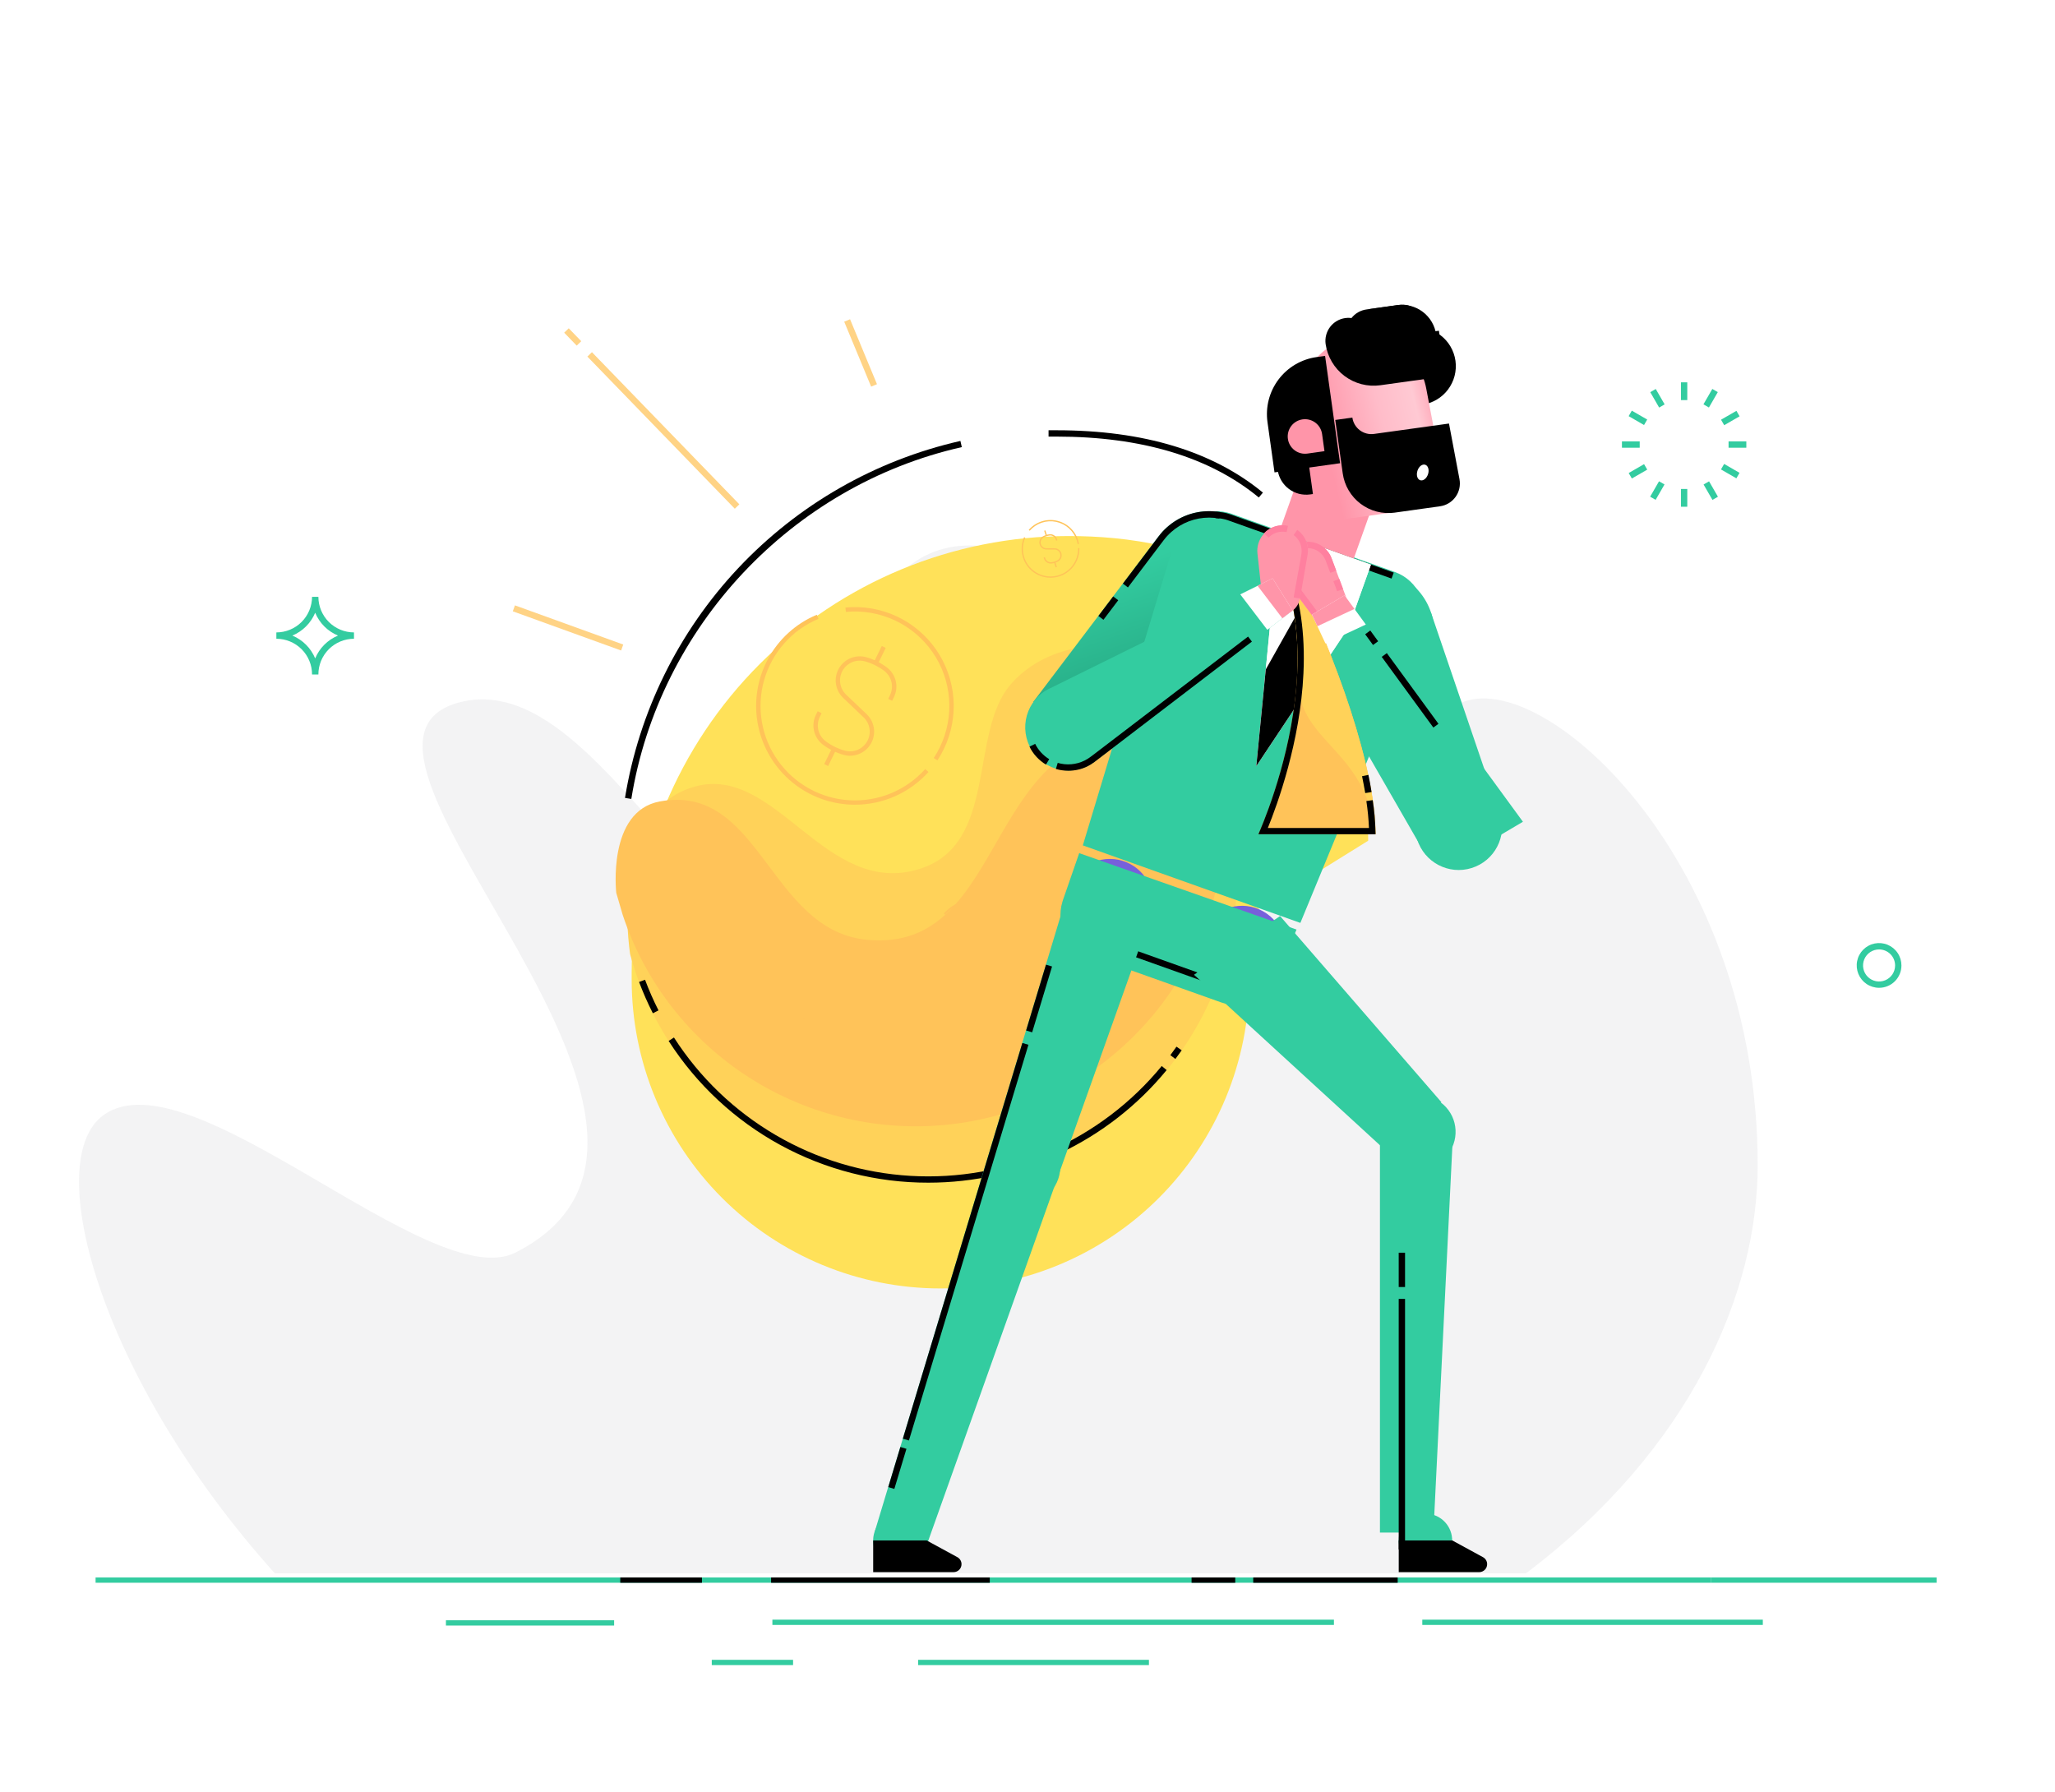 <svg width="328" height="286" viewBox="0 0 328 286" fill="none" xmlns="http://www.w3.org/2000/svg">
<path d="M126.583 264.92H113.606V265.761H126.583V264.92Z" fill="#33CCA0"/>
<path d="M98.021 258.607H71.176V259.448H98.021V258.607Z" fill="#33CCA0"/>
<path d="M212.91 258.51H123.282V259.351H212.91V258.51Z" fill="#33CCA0"/>
<path d="M183.382 264.92H146.541V265.761H183.382V264.92Z" fill="#33CCA0"/>
<path d="M281.365 258.51H227.014V259.351H281.365V258.51Z" fill="#33CCA0"/>
<path d="M309.102 251.777H273.123V252.618H309.102V251.777Z" fill="#33CCA0"/>
<path d="M273.123 251.777H15.256V252.618H273.123V251.777Z" fill="#33CCA0"/>
<path d="M223.086 251.777H200.029V252.618H223.086V251.777Z" fill="black"/>
<path d="M197.157 251.777H190.189V252.618H197.157V251.777Z" fill="black"/>
<path d="M157.978 251.777H123.076V252.618H157.978V251.777Z" fill="black"/>
<path d="M112.037 251.777H99.001V252.618H112.037V251.777Z" fill="black"/>
<path opacity="0.1" d="M243.557 251.115H43.867C16.097 220.246 6.406 185.266 16.517 177.985C30.343 167.998 68.76 206.781 82.288 199.914C120.932 180.29 47.481 119.614 72.961 112.207C96.398 105.396 114.193 160.99 134.359 145.366C148.338 134.535 135.583 116.914 138.141 103.231C142.185 81.489 166.901 76.625 196.895 120.782C206.329 134.672 219.336 116.97 233.8 111.944C247.247 107.277 280.543 137.756 280.543 185.989C280.563 206.139 270.017 231.152 243.557 251.115Z" fill="#82828E"/>
<g filter="url(#filter0_di_699_3856)">
<path d="M197.402 128.979V139.345C197.402 145.819 196.127 152.23 193.65 158.211C191.173 164.192 187.542 169.627 182.965 174.205C178.388 178.783 172.954 182.414 166.974 184.892C160.994 187.369 154.584 188.644 148.111 188.644C135.039 188.644 122.501 183.45 113.257 174.205C104.014 164.96 98.821 152.42 98.821 139.345V138.334C98.821 119.827 106.171 102.079 119.254 88.993C132.338 75.907 150.083 68.556 168.586 68.556C186.967 68.556 216.375 74.71 216.375 117.183L197.402 128.979Z" fill="#FFE159"/>
</g>
<path d="M210.793 120.814L197.467 129.102V139.467C197.465 151.425 193.118 162.975 185.236 171.967C177.353 180.958 166.472 186.778 154.619 188.342C142.766 189.906 130.748 187.108 120.803 180.469C110.859 173.831 103.666 163.803 100.564 152.255C99.8 146.597 98.466 128.965 110.953 125.532C123.92 121.962 131.736 143.411 146.796 138.678C159.348 134.729 154.611 117.022 161.29 109.265C169.98 99.163 191.198 100.017 210.793 120.814Z" fill="#FFD259"/>
<g filter="url(#filter1_i_699_3856)">
<path d="M102.818 158.792C102.286 157.549 101.806 156.279 101.378 154.985L100.361 151.501C100.361 151.501 98.88 138.466 107.323 136.914C123.384 133.966 124.729 157.473 140.355 158.995C163.757 161.27 158.246 123.388 187.007 125.876C191.526 126.265 194.853 130.553 197.462 135.371V139.477C197.456 150.839 193.529 161.85 186.342 170.65C179.156 179.449 169.152 185.496 158.022 187.769C146.892 190.041 135.318 188.4 125.259 183.122C115.199 177.844 107.27 169.253 102.813 158.803L102.818 158.792Z" fill="#FFC359"/>
</g>
<path d="M94.48 56.209L93.753 56.913L117.283 81.197L118.009 80.494L94.48 56.209Z" fill="#FFD385"/>
<path d="M90.776 52.397L90.05 53.1L92.048 55.163L92.774 54.459L90.776 52.397Z" fill="#FFD385"/>
<path d="M82.19 96.62L81.846 97.57L99.135 103.825L99.478 102.874L82.19 96.62Z" fill="#FFD385"/>
<path d="M200.919 79.402C193.098 72.956 182.214 69.684 168.65 69.684C168.222 69.684 167.792 69.684 167.361 69.684V68.673C167.796 68.673 168.23 68.673 168.665 68.673C182.497 68.673 193.568 72.02 201.576 78.624L200.919 79.402Z" fill="black"/>
<path d="M206.02 70.953L205.828 69.942C206.444 69.821 207.066 69.704 207.693 69.603L207.86 70.615C207.258 70.721 206.647 70.832 206.02 70.953Z" fill="#7760DB"/>
<path d="M100.766 127.514L99.755 127.352C101.994 113.604 108.286 100.837 117.824 90.686C127.361 80.536 139.711 73.464 153.292 70.377L153.515 71.363C126.377 77.481 105.174 100.048 100.766 127.514Z" fill="black"/>
<path d="M104.203 161.725C103.38 160.101 102.646 158.434 102.004 156.729L102.955 156.375C103.579 158.044 104.296 159.676 105.103 161.265L104.203 161.725Z" fill="black"/>
<path d="M148.176 188.762C139.923 188.774 131.8 186.708 124.555 182.754C117.31 178.801 111.177 173.087 106.721 166.139L107.57 165.593C111.68 171.991 117.244 177.327 123.808 181.165C130.372 185.003 137.75 187.234 145.34 187.678C152.93 188.122 160.518 186.765 167.484 183.717C174.45 180.67 180.597 176.019 185.424 170.144L186.208 170.791C181.591 176.413 175.786 180.94 169.209 184.048C162.633 187.155 155.449 188.765 148.176 188.762V188.762Z" fill="black"/>
<path d="M187.608 169.017L186.8 168.41C187.133 167.965 187.462 167.51 187.78 167.055L188.609 167.636C188.281 168.101 187.952 168.561 187.608 169.017Z" fill="black"/>
<path d="M210.029 105.989L226.56 134.719L239.068 129.061L228.37 97.691L210.029 105.989Z" fill="#33CCA0"/>
<path d="M228.574 103.592C230.027 98.2 226.835 92.65 221.444 91.196C216.052 89.742 210.503 92.934 209.049 98.327C207.595 103.72 210.788 109.27 216.179 110.724C221.571 112.178 227.12 108.985 228.574 103.592Z" fill="#33CCA0"/>
<path d="M180.412 150.074C183.77 148.271 185.031 144.087 183.228 140.728C181.425 137.37 177.242 136.109 173.884 137.912C170.526 139.715 169.266 143.899 171.068 147.258C172.871 150.616 177.054 151.877 180.412 150.074Z" fill="#7760DB"/>
<path d="M203.9 155.413C206.076 152.283 205.303 147.982 202.174 145.806C199.044 143.63 194.744 144.403 192.568 147.533C190.393 150.663 191.166 154.964 194.295 157.14C197.424 159.316 201.724 158.543 203.9 155.413Z" fill="#7760DB"/>
<path d="M190.492 96.315L175.025 121.33L164.914 112.031L184.919 85.607C185.312 85.081 185.757 84.596 186.248 84.161C188.248 82.374 190.876 81.455 193.553 81.605C196.23 81.756 198.738 82.965 200.525 84.965C202.312 86.965 203.231 89.593 203.08 92.271C202.929 94.949 201.721 97.457 199.721 99.244L190.492 96.315Z" fill="url(#paint0_linear_699_3856)"/>
<path d="M226.793 100.662L207.552 147.302L172.831 134.929L187.416 86.626C187.693 85.708 188.154 84.856 188.77 84.122C189.386 83.388 190.145 82.786 191.001 82.354C191.856 81.922 192.791 81.668 193.748 81.608C194.704 81.548 195.663 81.683 196.566 82.004L222.627 91.293C223.53 91.615 224.358 92.117 225.062 92.769C225.765 93.421 226.328 94.209 226.718 95.085C227.107 95.961 227.315 96.907 227.328 97.866C227.341 98.825 227.159 99.776 226.793 100.662V100.662Z" fill="#33CCA0"/>
<path d="M222.106 92.342L196.04 83.058C195.392 82.822 194.708 82.701 194.018 82.699V81.688C194.828 81.689 195.632 81.829 196.394 82.103L222.455 91.391L222.106 92.342Z" fill="black"/>
<g filter="url(#filter2_i_699_3856)">
<path d="M207.943 146.365L204.741 153.807L204.61 154.12C203.935 155.759 202.655 157.075 201.037 157.796C199.418 158.517 197.584 158.588 195.914 157.993L174.843 150.49C173.175 149.896 171.799 148.682 171.001 147.1C170.202 145.519 170.043 143.691 170.556 141.995L170.652 141.672L173.251 134.167L207.943 146.365Z" fill="#33CCA0"/>
</g>
<path d="M180.258 151.337L179.918 152.289L192.262 156.688L192.601 155.735L180.258 151.337Z" fill="black"/>
<path d="M204.174 84.899L200.519 122.281L215.241 100.149L218.815 90.117L204.174 84.899Z" fill="white"/>
<path d="M218.815 90.117L215.241 100.149L209.103 109.372L200.519 122.281L202.031 106.849L204.174 84.899L218.815 90.117Z" fill="white"/>
<path d="M169.068 187.607C169.811 184.462 167.863 181.311 164.719 180.569C161.575 179.827 158.425 181.774 157.683 184.919C156.941 188.064 158.888 191.214 162.032 191.957C165.176 192.699 168.326 190.751 169.068 187.607Z" fill="#33CCA0"/>
<path d="M209.103 109.372L200.519 122.28L202.031 106.848L211.459 90.061L212.41 90.4L209.103 109.372Z" fill="black"/>
<path d="M220.678 76.233L208.772 71.99L204.176 84.894L216.081 89.136L220.678 76.233Z" fill="#FF95A9"/>
<path d="M180.03 93.758L179.226 93.146L184.914 85.632L184.939 85.602C185.329 85.076 185.773 84.593 186.264 84.161C188.112 82.502 190.509 81.586 192.992 81.587C193.597 81.588 194.201 81.642 194.797 81.749L194.615 82.76C194.08 82.663 193.537 82.614 192.992 82.613C190.754 82.613 188.594 83.437 186.926 84.929C186.487 85.321 186.087 85.754 185.733 86.224L185.06 87.109L180.03 93.758Z" fill="black"/>
<path d="M177.676 95.194L175.316 98.31L176.122 98.921L178.482 95.805L177.676 95.194Z" fill="black"/>
<path d="M219.553 133.147H200.848C200.848 133.147 206.439 121.011 207.051 107.45C207.304 101.807 206.702 95.907 204.473 90.527L205.904 89.955C213.487 105.21 219.553 122.781 219.553 133.147Z" fill="#FFC359"/>
<path d="M219.553 133.147H219.518C219.515 133.138 219.515 133.13 219.518 133.121C217.87 118.873 206.844 118.868 207.056 107.45C207.309 101.807 206.707 95.907 204.478 90.527L205.908 89.955C213.487 105.21 219.553 122.781 219.553 133.147Z" fill="#FFD259"/>
<g filter="url(#filter3_d_699_3856)">
<path d="M203.123 92.311L167.492 109.913H167.447C166.59 110.341 165.832 110.944 165.22 111.682C164.609 112.42 164.159 113.277 163.897 114.199C163.636 115.121 163.569 116.088 163.702 117.037C163.834 117.986 164.163 118.897 164.668 119.712C165.172 120.526 165.841 121.227 166.631 121.769C167.421 122.311 168.316 122.683 169.257 122.86C170.199 123.037 171.167 123.015 172.1 122.797C173.033 122.579 173.911 122.169 174.676 121.593V121.593L202.259 100.518L204.665 98.683L206.298 97.439L203.123 92.311Z" fill="#33CCA0"/>
</g>
<path d="M166.946 122.033C165.815 121.35 164.902 120.357 164.318 119.171L165.223 118.721C165.721 119.735 166.5 120.584 167.467 121.168L166.946 122.033Z" fill="black"/>
<path d="M170.505 123.014C169.838 123.014 169.174 122.919 168.534 122.731L168.822 121.76C170.247 122.178 171.777 122.047 173.109 121.391C173.45 121.224 173.774 121.022 174.074 120.789L174.509 120.465L199.205 101.6L199.817 102.404L174.686 121.618C174.33 121.886 173.951 122.121 173.554 122.321C172.604 122.783 171.561 123.02 170.505 123.014V123.014Z" fill="black"/>
<path d="M215.004 95.734L212.527 89.106C212.341 88.608 212.058 88.151 211.696 87.762C211.333 87.374 210.897 87.06 210.414 86.84C209.93 86.619 209.407 86.496 208.876 86.478C208.345 86.459 207.815 86.545 207.317 86.732C206.819 86.918 206.363 87.2 205.974 87.563C205.585 87.926 205.272 88.361 205.052 88.845C204.831 89.329 204.708 89.852 204.69 90.383C204.671 90.914 204.758 91.444 204.944 91.942C205.077 92.304 205.263 92.645 205.495 92.954V92.954L209.731 98.617C210.169 99.198 210.802 99.603 211.514 99.756C212.225 99.91 212.968 99.802 213.607 99.453C214.246 99.104 214.739 98.537 214.994 97.855C215.25 97.174 215.251 96.423 214.999 95.74L215.004 95.734Z" fill="#FF95A9"/>
<path d="M213.769 92.406L212.822 92.761L213.423 94.366L214.37 94.012L213.769 92.406Z" fill="#FF809F"/>
<path d="M209.458 98.243L205.515 92.944C205.283 92.635 205.097 92.294 204.964 91.932C204.778 91.435 204.691 90.905 204.709 90.374C204.728 89.843 204.85 89.32 205.071 88.837C205.291 88.353 205.604 87.918 205.993 87.555C206.381 87.193 206.837 86.91 207.335 86.724C207.787 86.553 208.267 86.466 208.751 86.466C209.574 86.467 210.378 86.719 211.055 87.189C211.732 87.659 212.249 88.324 212.537 89.096L213.28 91.078L212.33 91.432L211.582 89.46C211.365 88.881 210.977 88.382 210.47 88.029C209.962 87.677 209.359 87.488 208.741 87.488C208.378 87.487 208.018 87.554 207.679 87.685C207.238 87.85 206.842 88.116 206.521 88.461C206.201 88.806 205.965 89.22 205.833 89.672C205.7 90.124 205.675 90.6 205.758 91.064C205.842 91.527 206.032 91.965 206.314 92.342L206.648 92.792L210.267 97.636L209.458 98.243Z" fill="#FF809F"/>
<g filter="url(#filter4_d_699_3856)">
<path d="M209.402 98.096L214.604 95.022L238.076 127.16L226.252 134.143L211.555 102.697L210.271 99.952L209.402 98.096Z" fill="#33CCA0"/>
</g>
<path d="M209.402 98.096L214.604 95.022L218.001 99.679L211.555 102.697L210.271 99.952L209.402 98.096Z" fill="white"/>
<path d="M209.407 98.091L214.604 95.022L216.186 97.186L210.271 99.952L209.407 98.091Z" fill="#FF95A9"/>
<path d="M234.891 138.543C238.547 137.401 240.584 133.51 239.442 129.853C238.299 126.197 234.409 124.159 230.753 125.301C227.097 126.444 225.059 130.335 226.202 133.991C227.344 137.648 231.234 139.686 234.891 138.543Z" fill="#33CCA0"/>
<path d="M135.678 50.955L134.744 51.343L139.041 61.707L139.975 61.32L135.678 50.955Z" fill="#FFD385"/>
<path d="M221.354 104.243L220.538 104.84L228.778 116.121L229.594 115.524L221.354 104.243Z" fill="black"/>
<path d="M218.714 100.635L217.897 101.232L219.15 102.947L219.966 102.35L218.714 100.635Z" fill="black"/>
<path d="M219.558 133.147H200.853L201.151 132.444C202.4 129.486 206.53 118.948 207.046 107.45C207.324 101.246 206.54 95.709 204.66 90.992L205.595 90.623C207.536 95.472 208.345 101.15 208.042 107.511C207.536 118.392 203.876 128.424 202.36 132.15H218.502C218.442 130.711 218.303 129.277 218.087 127.853L219.098 127.706C219.348 129.342 219.495 130.992 219.538 132.646L219.558 133.147Z" fill="black"/>
<path d="M217.905 126.583C217.759 125.719 217.587 124.809 217.4 123.888L218.411 123.676C218.608 124.617 218.785 125.537 218.917 126.417L217.905 126.583Z" fill="black"/>
<path d="M139.627 244.437L158.251 182.729L169.267 186.653L147.665 247.304L139.627 244.437Z" fill="#33CCA0"/>
<path d="M147.784 246.837C148.325 244.543 146.905 242.245 144.611 241.703C142.318 241.162 140.02 242.582 139.478 244.876C138.937 247.17 140.358 249.469 142.651 250.01C144.944 250.551 147.243 249.131 147.784 246.837Z" fill="#33CCA0"/>
<path d="M152.2 250.924H139.369V245.868H147.908L152.812 248.538C153.011 248.648 153.177 248.81 153.293 249.007C153.409 249.203 153.469 249.427 153.469 249.655C153.469 249.992 153.335 250.315 153.097 250.553C152.859 250.791 152.536 250.924 152.2 250.924V250.924Z" fill="black"/>
<path d="M183.645 146.293L169.267 186.653L158.251 182.729L170.652 141.662L183.645 146.293Z" fill="#33CCA0"/>
<g filter="url(#filter5_i_699_3856)">
<path d="M234.987 183.619C234.6 184.71 233.897 185.661 232.968 186.352C232.04 187.043 230.927 187.443 229.771 187.501C228.615 187.56 227.468 187.274 226.475 186.68C225.481 186.086 224.687 185.21 224.191 184.164C223.695 183.118 223.521 181.948 223.69 180.803C223.859 179.658 224.365 178.589 225.142 177.731C225.919 176.873 226.933 176.265 228.055 175.984C229.178 175.702 230.359 175.761 231.449 176.151C232.172 176.408 232.837 176.806 233.406 177.321C233.975 177.836 234.437 178.458 234.766 179.151C235.095 179.845 235.283 180.597 235.321 181.363C235.359 182.13 235.246 182.896 234.987 183.619Z" fill="#33CCA0"/>
<path d="M207.313 147.206L233.057 176.909L225.155 185.53L193.574 156.578L207.313 147.206Z" fill="#33CCA0"/>
<path d="M223.254 245.605V181.217H234.947L231.788 245.605H223.254Z" fill="#33CCA0"/>
</g>
<path d="M231.667 246.83C232.208 244.536 230.788 242.238 228.494 241.697C226.201 241.155 223.903 242.576 223.361 244.87C222.82 247.164 224.241 249.462 226.534 250.003C228.828 250.545 231.126 249.124 231.667 246.83Z" fill="#33CCA0"/>
<path d="M236.085 250.924H223.254V245.868H231.803L236.702 248.538C236.902 248.647 237.07 248.809 237.187 249.005C237.303 249.202 237.364 249.426 237.364 249.655C237.364 249.823 237.331 249.989 237.266 250.143C237.202 250.298 237.108 250.438 236.989 250.556C236.87 250.674 236.729 250.767 236.574 250.831C236.418 250.894 236.252 250.926 236.085 250.924Z" fill="black"/>
<path d="M224.26 199.941H223.249V205.417H224.26V199.941Z" fill="black"/>
<path d="M224.26 207.313H223.249V247.304H224.26V207.313Z" fill="black"/>
<path d="M166.951 153.966L163.777 164.474L164.744 164.766L167.919 154.258L166.951 153.966Z" fill="black"/>
<path d="M163.181 166.464L144.105 229.62L145.073 229.913L164.149 166.756L163.181 166.464Z" fill="black"/>
<path d="M143.711 230.95L141.778 237.349L142.746 237.642L144.679 231.243L143.711 230.95Z" fill="black"/>
<path d="M208.74 87.422C208.611 86.363 208.07 85.398 207.234 84.737C206.398 84.075 205.334 83.77 204.275 83.889C203.215 84.007 202.245 84.54 201.576 85.37C200.907 86.2 200.593 87.261 200.702 88.322L201.47 95.376C201.552 96.1 201.892 96.771 202.429 97.265C202.965 97.759 203.661 98.043 204.389 98.066C205.118 98.089 205.831 97.848 206.397 97.389C206.962 96.929 207.344 96.281 207.471 95.563V95.563L208.684 88.595C208.758 88.209 208.777 87.814 208.74 87.422Z" fill="#FF95A9"/>
<path d="M207.492 95.542L206.481 95.36L206.546 94.981L207.537 89.495L207.729 88.398C207.77 88.111 207.77 87.82 207.729 87.533C207.682 87.108 207.545 86.698 207.329 86.329C207.112 85.96 206.819 85.642 206.47 85.394L207.057 84.57C207.522 84.9 207.912 85.325 208.201 85.816C208.49 86.308 208.672 86.855 208.735 87.422C208.777 87.804 208.765 88.191 208.7 88.57L208.604 89.116L207.492 95.542Z" fill="#FF809F"/>
<path d="M202.481 85.809L201.738 85.121C202.217 84.604 202.824 84.222 203.497 84.011C204.17 83.801 204.886 83.771 205.575 83.923L205.357 84.934C205.026 84.86 204.684 84.843 204.346 84.884C203.635 84.962 202.974 85.29 202.481 85.809V85.809Z" fill="#FF809F"/>
<path d="M197.957 94.865L203.124 92.311L206.314 97.444L204.681 98.688L202.274 100.523L197.957 94.865Z" fill="white"/>
<path d="M206.313 97.439L203.123 92.306L200.722 93.495L204.68 98.683L206.313 97.439Z" fill="#FF95A9"/>
<path d="M269.309 61.023H268.298V63.859H269.309V61.023Z" fill="#33CCA0"/>
<path d="M269.309 78.043H268.298V80.879H269.309V78.043Z" fill="#33CCA0"/>
<path d="M264.276 62.085L263.4 62.591L264.818 65.048L265.694 64.542L264.276 62.085Z" fill="#33CCA0"/>
<path d="M272.785 76.824L271.909 77.33L273.327 79.787L274.203 79.281L272.785 76.824Z" fill="#33CCA0"/>
<path d="M260.455 65.544L259.95 66.419L262.406 67.838L262.911 66.962L260.455 65.544Z" fill="#33CCA0"/>
<path d="M275.192 74.049L274.687 74.925L277.143 76.343L277.648 75.467L275.192 74.049Z" fill="#33CCA0"/>
<path d="M261.716 70.448H258.88V71.459H261.716V70.448Z" fill="#33CCA0"/>
<path d="M278.733 70.448H275.897V71.459H278.733V70.448Z" fill="#33CCA0"/>
<path d="M262.412 74.08L259.956 75.498L260.461 76.373L262.917 74.956L262.412 74.08Z" fill="#33CCA0"/>
<path d="M277.152 65.571L274.695 66.989L275.201 67.865L277.657 66.447L277.152 65.571Z" fill="#33CCA0"/>
<path d="M264.799 76.817L263.381 79.274L264.257 79.779L265.674 77.322L264.799 76.817Z" fill="#33CCA0"/>
<path d="M273.305 62.079L271.887 64.536L272.763 65.041L274.181 62.584L273.305 62.079Z" fill="#33CCA0"/>
<path d="M50.818 107.658H49.807C49.808 106.908 49.662 106.166 49.376 105.474C49.09 104.781 48.671 104.152 48.142 103.622C47.612 103.091 46.984 102.671 46.292 102.384C45.6 102.097 44.858 101.949 44.109 101.949V100.938C45.616 100.938 47.061 100.341 48.129 99.278C49.197 98.214 49.8 96.771 49.807 95.264H50.818C50.823 96.769 51.424 98.211 52.489 99.274C53.554 100.337 54.996 100.935 56.5 100.938V101.949C55.752 101.95 55.012 102.099 54.322 102.387C53.631 102.674 53.004 103.095 52.476 103.625C51.949 104.156 51.531 104.785 51.246 105.476C50.961 106.168 50.816 106.909 50.818 107.658V107.658ZM46.662 101.443C48.311 102.127 49.621 103.436 50.307 105.084C50.645 104.268 51.141 103.526 51.765 102.901C52.39 102.277 53.131 101.781 53.947 101.443C52.3 100.757 50.991 99.446 50.307 97.798C49.62 99.446 48.31 100.756 46.662 101.443V101.443Z" fill="#33CCA0"/>
<path d="M299.92 157.66C299.214 157.66 298.524 157.45 297.937 157.058C297.349 156.665 296.892 156.108 296.622 155.455C296.352 154.802 296.282 154.084 296.42 153.392C296.558 152.699 296.898 152.063 297.398 151.564C297.898 151.065 298.534 150.725 299.227 150.588C299.919 150.451 300.637 150.522 301.289 150.793C301.941 151.064 302.499 151.523 302.89 152.11C303.282 152.698 303.49 153.389 303.489 154.095C303.489 154.564 303.397 155.028 303.217 155.46C303.038 155.893 302.775 156.286 302.443 156.618C302.112 156.949 301.718 157.211 301.285 157.39C300.852 157.569 300.388 157.661 299.92 157.66V157.66ZM299.92 151.537C299.414 151.537 298.919 151.687 298.499 151.968C298.078 152.249 297.75 152.649 297.557 153.116C297.363 153.584 297.312 154.098 297.411 154.594C297.51 155.091 297.753 155.546 298.111 155.904C298.469 156.262 298.925 156.506 299.421 156.604C299.917 156.703 300.431 156.653 300.899 156.459C301.366 156.265 301.766 155.937 302.047 155.517C302.328 155.096 302.478 154.601 302.478 154.095C302.478 153.417 302.209 152.766 301.729 152.286C301.249 151.806 300.598 151.537 299.92 151.537Z" fill="#33CCA0"/>
<g filter="url(#filter6_i_699_3856)">
<path d="M135.722 119.634C135.376 119.634 135.032 119.587 134.698 119.494C133.502 119.164 132.377 118.616 131.379 117.878C130.663 117.344 130.154 116.576 129.942 115.707C129.729 114.838 129.826 113.922 130.215 113.117L130.505 112.523L131.135 112.83L130.844 113.425C130.527 114.083 130.449 114.831 130.622 115.541C130.796 116.25 131.211 116.878 131.796 117.315C132.724 118.002 133.771 118.513 134.883 118.823C135.553 118.995 136.262 118.942 136.899 118.672C137.536 118.402 138.066 117.929 138.407 117.326C138.748 116.724 138.881 116.026 138.786 115.341C138.691 114.655 138.372 114.02 137.88 113.534L134.537 110.347C133.932 109.753 133.541 108.975 133.423 108.135C133.306 107.296 133.469 106.441 133.887 105.703C134.305 104.965 134.955 104.387 135.736 104.057C136.517 103.727 137.385 103.665 138.205 103.879C139.4 104.21 140.524 104.759 141.52 105.499C142.24 106.03 142.751 106.798 142.964 107.668C143.177 108.538 143.078 109.455 142.684 110.259L142.398 110.851L141.768 110.546L142.055 109.952C142.376 109.29 142.455 108.538 142.28 107.824C142.104 107.111 141.684 106.481 141.093 106.044C140.166 105.357 139.119 104.847 138.006 104.54C137.336 104.369 136.629 104.422 135.993 104.693C135.357 104.963 134.828 105.435 134.487 106.037C134.146 106.638 134.013 107.335 134.107 108.019C134.201 108.704 134.518 109.339 135.009 109.826L138.352 113.012C138.899 113.544 139.275 114.225 139.434 114.971C139.593 115.717 139.527 116.493 139.244 117.201C138.961 117.908 138.474 118.516 137.845 118.947C137.217 119.378 136.474 119.612 135.712 119.62L135.722 119.634Z" fill="#FFC359"/>
<path d="M140.742 102.103L139.472 104.706L140.1 105.013L141.37 102.41L140.742 102.103Z" fill="#FFC359"/>
<path d="M132.821 118.354L131.552 120.958L132.181 121.264L133.45 118.661L132.821 118.354Z" fill="#FFC359"/>
<path d="M136.429 127.438C132.788 127.433 129.262 126.168 126.448 123.857C123.634 121.546 121.707 118.332 120.993 114.761C120.279 111.19 120.823 107.482 122.532 104.266C124.241 101.05 127.01 98.526 130.369 97.121L130.642 97.768C128.556 98.641 126.694 99.972 125.193 101.663C123.691 103.353 122.589 105.36 121.968 107.535C121.347 109.709 121.223 111.995 121.606 114.224C121.988 116.453 122.866 118.567 124.176 120.411C125.485 122.254 127.193 123.779 129.172 124.872C131.15 125.966 133.35 126.6 135.607 126.728C137.864 126.856 140.12 126.475 142.21 125.612C144.3 124.749 146.168 123.427 147.678 121.743L148.199 122.212C146.713 123.86 144.897 125.177 142.87 126.078C140.842 126.978 138.647 127.442 136.429 127.438Z" fill="#FFC359"/>
<path d="M149.618 120.365L149.034 119.98C149.393 119.435 149.717 118.867 150.003 118.28C151.176 115.872 151.686 113.194 151.481 110.522C151.276 107.851 150.363 105.282 148.836 103.081C147.309 100.88 145.224 99.125 142.794 97.998C140.365 96.87 137.679 96.41 135.012 96.666L134.943 95.966C137.733 95.698 140.544 96.178 143.087 97.358C145.63 98.537 147.813 100.374 149.411 102.677C151.009 104.981 151.965 107.669 152.179 110.465C152.394 113.261 151.86 116.064 150.632 118.585C150.332 119.199 149.994 119.794 149.618 120.365Z" fill="#FFC359"/>
</g>
<g filter="url(#filter7_i_699_3856)">
<path d="M126.481 168.374C126.338 168.374 126.196 168.355 126.058 168.316C125.564 168.18 125.099 167.954 124.686 167.648C124.39 167.428 124.18 167.11 124.092 166.751C124.004 166.392 124.044 166.014 124.205 165.681L124.325 165.435L124.585 165.562L124.465 165.808C124.334 166.08 124.302 166.389 124.373 166.682C124.445 166.976 124.616 167.235 124.858 167.416C125.242 167.7 125.675 167.911 126.135 168.039C126.411 168.11 126.704 168.088 126.968 167.977C127.231 167.865 127.45 167.669 127.591 167.42C127.732 167.172 127.787 166.883 127.748 166.6C127.708 166.316 127.577 166.054 127.373 165.853L125.991 164.536C125.741 164.29 125.58 163.969 125.531 163.622C125.482 163.274 125.55 162.921 125.723 162.616C125.896 162.311 126.164 162.072 126.487 161.936C126.81 161.799 127.169 161.774 127.508 161.862C128.002 161.999 128.466 162.226 128.878 162.532C129.175 162.751 129.387 163.069 129.475 163.428C129.563 163.788 129.522 164.167 129.359 164.499L129.24 164.744L128.98 164.618L129.099 164.372C129.231 164.099 129.264 163.788 129.192 163.493C129.119 163.198 128.946 162.938 128.701 162.757C128.318 162.473 127.885 162.262 127.425 162.135C127.148 162.065 126.856 162.087 126.593 162.199C126.331 162.31 126.112 162.506 125.971 162.754C125.83 163.003 125.775 163.291 125.814 163.574C125.853 163.857 125.984 164.119 126.187 164.32L127.568 165.637C127.794 165.857 127.95 166.139 128.016 166.447C128.081 166.755 128.054 167.076 127.937 167.368C127.82 167.661 127.619 167.912 127.359 168.09C127.099 168.268 126.792 168.365 126.477 168.369L126.481 168.374Z" fill="#FFC359"/>
<path d="M128.556 161.128L128.031 162.204L128.291 162.331L128.816 161.255L128.556 161.128Z" fill="#FFC359"/>
<path d="M125.282 167.845L124.758 168.921L125.018 169.048L125.542 167.972L125.282 167.845Z" fill="#FFC359"/>
<path d="M126.773 171.6C125.269 171.598 123.811 171.075 122.648 170.12C121.485 169.165 120.688 167.836 120.393 166.36C120.098 164.884 120.323 163.351 121.029 162.022C121.736 160.693 122.88 159.65 124.269 159.069L124.381 159.336C123.519 159.697 122.75 160.247 122.129 160.946C121.509 161.645 121.053 162.474 120.796 163.373C120.54 164.272 120.488 165.217 120.646 166.138C120.804 167.06 121.167 167.933 121.709 168.695C122.25 169.457 122.956 170.087 123.774 170.539C124.592 170.991 125.501 171.254 126.434 171.307C127.366 171.359 128.299 171.202 129.163 170.845C130.027 170.488 130.799 169.942 131.423 169.246L131.638 169.44C131.024 170.121 130.274 170.666 129.436 171.038C128.597 171.41 127.69 171.601 126.773 171.6Z" fill="#FFC359"/>
<path d="M132.225 168.676L131.984 168.517C132.132 168.292 132.266 168.057 132.384 167.815C132.869 166.819 133.08 165.712 132.995 164.608C132.91 163.504 132.533 162.442 131.902 161.532C131.271 160.623 130.409 159.897 129.404 159.431C128.4 158.965 127.29 158.775 126.188 158.881L126.159 158.592C127.312 158.481 128.474 158.679 129.525 159.167C130.577 159.654 131.479 160.413 132.139 161.366C132.8 162.318 133.195 163.429 133.284 164.585C133.372 165.74 133.152 166.899 132.644 167.941C132.52 168.194 132.38 168.44 132.225 168.676Z" fill="#FFC359"/>
</g>
<g filter="url(#filter8_i_699_3856)">
<path d="M157.594 152.294C157.489 152.393 157.373 152.476 157.246 152.543C156.793 152.784 156.3 152.938 155.79 153C155.423 153.043 155.053 152.957 154.742 152.756C154.432 152.555 154.201 152.253 154.089 151.9L154.008 151.639L154.284 151.553L154.366 151.814C154.457 152.102 154.646 152.349 154.899 152.513C155.153 152.677 155.456 152.747 155.756 152.713C156.229 152.655 156.689 152.512 157.111 152.289C157.361 152.151 157.559 151.934 157.674 151.671C157.789 151.409 157.814 151.117 157.745 150.839C157.677 150.561 157.519 150.314 157.295 150.135C157.072 149.956 156.796 149.855 156.51 149.849L154.602 149.841C154.251 149.834 153.913 149.711 153.639 149.493C153.366 149.274 153.172 148.97 153.088 148.63C153.005 148.29 153.036 147.931 153.177 147.611C153.318 147.29 153.561 147.024 153.868 146.856C154.321 146.616 154.814 146.462 155.324 146.402C155.691 146.357 156.062 146.442 156.373 146.643C156.684 146.844 156.914 147.148 157.025 147.501L157.106 147.76L156.831 147.848L156.748 147.587C156.657 147.298 156.467 147.049 156.212 146.885C155.957 146.72 155.652 146.65 155.35 146.687C154.876 146.743 154.417 146.887 153.996 147.111C153.746 147.25 153.549 147.467 153.434 147.728C153.32 147.99 153.295 148.282 153.363 148.56C153.432 148.837 153.589 149.085 153.812 149.264C154.035 149.443 154.31 149.543 154.595 149.55L156.504 149.558C156.819 149.563 157.126 149.661 157.385 149.84C157.645 150.019 157.845 150.271 157.961 150.564C158.077 150.857 158.103 151.177 158.036 151.485C157.97 151.793 157.813 152.074 157.586 152.293L157.594 152.294Z" fill="#FFC359"/>
<path d="M154.126 145.602L154.483 146.745L154.759 146.659L154.402 145.516L154.126 145.602Z" fill="#FFC359"/>
<path d="M156.359 152.734L156.716 153.876L156.992 153.79L156.635 152.647L156.359 152.734Z" fill="#FFC359"/>
<path d="M160.021 154.439C158.926 155.471 157.507 156.092 156.006 156.196C154.504 156.301 153.013 155.882 151.785 155.012C150.557 154.142 149.668 152.873 149.269 151.422C148.87 149.971 148.985 148.426 149.596 147.05L149.861 147.167C149.482 148.022 149.301 148.95 149.329 149.885C149.358 150.819 149.597 151.735 150.027 152.564C150.458 153.394 151.069 154.116 151.817 154.677C152.564 155.238 153.428 155.624 154.345 155.806C155.262 155.988 156.207 155.961 157.112 155.728C158.017 155.495 158.858 155.061 159.572 154.459C160.287 153.856 160.856 153.101 161.239 152.248C161.622 151.396 161.808 150.468 161.784 149.534L162.074 149.527C162.095 150.444 161.923 151.355 161.57 152.201C161.216 153.047 160.688 153.81 160.021 154.439Z" fill="#FFC359"/>
<path d="M161.976 148.569L161.691 148.619C161.644 148.353 161.58 148.091 161.5 147.833C161.169 146.777 160.562 145.827 159.742 145.083C158.922 144.339 157.919 143.826 156.835 143.598C155.752 143.37 154.627 143.435 153.577 143.786C152.528 144.137 151.59 144.762 150.862 145.595L150.642 145.405C151.404 144.532 152.385 143.878 153.484 143.511C154.583 143.143 155.76 143.075 156.894 143.314C158.028 143.552 159.078 144.088 159.936 144.867C160.794 145.646 161.429 146.64 161.775 147.746C161.859 148.016 161.927 148.291 161.976 148.569Z" fill="#FFC359"/>
</g>
<g filter="url(#filter9_i_699_3856)">
<path d="M169.114 89.041C169.04 89.111 168.958 89.17 168.868 89.217C168.548 89.387 168.199 89.496 167.839 89.54C167.58 89.57 167.317 89.509 167.098 89.367C166.879 89.225 166.715 89.011 166.636 88.762L166.579 88.578L166.774 88.517L166.832 88.701C166.897 88.905 167.03 89.079 167.209 89.195C167.388 89.311 167.602 89.361 167.814 89.337C168.15 89.296 168.474 89.195 168.773 89.037C168.95 88.939 169.09 88.786 169.171 88.601C169.252 88.415 169.269 88.208 169.221 88.012C169.173 87.816 169.061 87.641 168.903 87.514C168.745 87.388 168.55 87.317 168.348 87.312L166.999 87.306C166.751 87.301 166.512 87.215 166.318 87.06C166.125 86.905 165.988 86.691 165.929 86.45C165.87 86.21 165.892 85.956 165.991 85.73C166.091 85.503 166.263 85.315 166.48 85.196C166.8 85.026 167.149 84.918 167.509 84.875C167.769 84.843 168.031 84.904 168.251 85.046C168.471 85.188 168.634 85.402 168.712 85.652L168.769 85.835L168.575 85.897L168.516 85.713C168.452 85.508 168.318 85.333 168.137 85.216C167.957 85.1 167.741 85.05 167.528 85.076C167.193 85.116 166.868 85.218 166.57 85.377C166.394 85.475 166.254 85.628 166.173 85.813C166.093 85.998 166.075 86.205 166.123 86.401C166.171 86.597 166.283 86.772 166.44 86.898C166.598 87.025 166.792 87.096 166.994 87.101L168.344 87.107C168.566 87.11 168.783 87.179 168.967 87.305C169.15 87.432 169.292 87.61 169.374 87.817C169.456 88.024 169.474 88.251 169.427 88.469C169.38 88.687 169.269 88.885 169.109 89.04L169.114 89.041Z" fill="#FFC359"/>
<path d="M166.662 84.31L166.915 85.118L167.11 85.056L166.857 84.249L166.662 84.31Z" fill="#FFC359"/>
<path d="M168.241 89.352L168.494 90.159L168.689 90.098L168.436 89.29L168.241 89.352Z" fill="#FFC359"/>
<path d="M170.83 90.557C170.056 91.287 169.053 91.726 167.991 91.8C166.93 91.874 165.876 91.578 165.007 90.963C164.139 90.347 163.511 89.45 163.229 88.424C162.946 87.398 163.028 86.306 163.459 85.334L163.647 85.416C163.379 86.02 163.251 86.677 163.271 87.337C163.292 87.998 163.46 88.645 163.765 89.232C164.069 89.818 164.501 90.329 165.03 90.725C165.558 91.122 166.169 91.395 166.817 91.524C167.465 91.652 168.134 91.633 168.774 91.469C169.413 91.304 170.008 90.997 170.513 90.571C171.018 90.145 171.421 89.611 171.691 89.008C171.962 88.406 172.094 87.75 172.077 87.089L172.281 87.084C172.296 87.733 172.175 88.377 171.925 88.975C171.675 89.573 171.302 90.112 170.83 90.557Z" fill="#FFC359"/>
<path d="M172.212 86.407L172.011 86.442C171.978 86.255 171.932 86.069 171.876 85.887C171.641 85.14 171.212 84.469 170.633 83.942C170.053 83.416 169.344 83.054 168.578 82.893C167.812 82.732 167.017 82.778 166.275 83.026C165.532 83.274 164.869 83.715 164.354 84.305L164.199 84.17C164.738 83.553 165.432 83.091 166.208 82.831C166.985 82.571 167.817 82.523 168.619 82.692C169.421 82.86 170.163 83.239 170.77 83.79C171.376 84.341 171.825 85.043 172.07 85.825C172.13 86.016 172.177 86.21 172.212 86.407Z" fill="#FFC359"/>
</g>
<path d="M227.01 64.587L225.19 64.84L223.476 52.553L225.296 52.3C226.104 52.186 226.926 52.232 227.715 52.436C228.505 52.64 229.246 52.998 229.898 53.488C230.549 53.979 231.097 54.593 231.511 55.296C231.924 55.999 232.195 56.777 232.308 57.584V57.584C232.42 58.392 232.372 59.214 232.166 60.003C231.96 60.792 231.601 61.533 231.109 62.183C230.617 62.834 230.002 63.381 229.299 63.793C228.595 64.206 227.818 64.475 227.01 64.587Z" fill="black"/>
<path d="M203.231 70.035L212.334 68.763L213.662 78.278L209.111 78.914C207.904 79.082 206.679 78.765 205.707 78.03C204.734 77.296 204.093 76.205 203.924 74.998L203.225 69.99L203.231 70.035Z" fill="black"/>
<path d="M218.587 49.327L223.003 48.71C224.451 48.508 225.921 48.889 227.089 49.771C228.256 50.652 229.026 51.962 229.228 53.411L229.984 58.824C230.074 59.472 230.036 60.132 229.872 60.766C229.707 61.4 229.42 61.995 229.025 62.517C228.631 63.04 228.138 63.48 227.573 63.811C227.009 64.143 226.385 64.361 225.737 64.451L220.795 65.141L218.587 49.327Z" fill="black"/>
<path d="M226.379 81.218L210.201 83.473L207.673 65.27C207.489 63.954 207.565 62.614 207.898 61.328C208.232 60.041 208.815 58.833 209.616 57.772C210.416 56.711 211.418 55.818 212.564 55.145C213.71 54.472 214.977 54.031 216.293 53.848C218.871 53.484 221.489 54.13 223.603 55.649C225.717 57.168 227.164 59.444 227.642 62.004L230.256 75.818C230.37 76.428 230.359 77.056 230.224 77.662C230.089 78.269 229.833 78.841 229.47 79.346C229.108 79.851 228.647 80.277 228.116 80.598C227.585 80.92 226.994 81.131 226.379 81.218V81.218Z" fill="url(#paint1_linear_699_3856)"/>
<g filter="url(#filter10_i_699_3856)">
<path d="M210.135 52.993L211.497 52.803L213.889 69.935L203.425 71.396L202.306 63.384C202.137 62.187 202.205 60.969 202.507 59.799C202.81 58.629 203.339 57.53 204.067 56.565C204.794 55.6 205.704 54.788 206.745 54.175C207.787 53.562 208.939 53.16 210.135 52.993V52.993Z" fill="black"/>
</g>
<path d="M208.67 72.394L211.4 72.01L211.02 69.28C210.97 68.921 210.85 68.576 210.666 68.264C210.482 67.952 210.239 67.679 209.95 67.461C209.66 67.243 209.331 67.084 208.98 66.994C208.63 66.903 208.265 66.883 207.906 66.934V66.934C207.548 66.983 207.203 67.103 206.891 67.286C206.579 67.47 206.306 67.713 206.088 68.002C205.87 68.29 205.712 68.62 205.621 68.97C205.53 69.32 205.51 69.685 205.561 70.043C205.61 70.402 205.73 70.747 205.913 71.059C206.096 71.372 206.339 71.645 206.628 71.863C206.917 72.082 207.246 72.241 207.596 72.332C207.946 72.423 208.311 72.444 208.67 72.394V72.394Z" fill="#FF95A9"/>
<g filter="url(#filter11_i_699_3856)">
<path d="M228.684 59.046L218.32 60.487C216.291 60.77 214.232 60.237 212.594 59.005C210.957 57.773 209.875 55.942 209.584 53.913C209.518 53.435 209.546 52.948 209.668 52.481C209.79 52.013 210.002 51.575 210.293 51.189C210.882 50.411 211.755 49.899 212.721 49.765C213.687 49.631 214.667 49.886 215.445 50.474C215.83 50.766 216.154 51.13 216.398 51.547C216.643 51.963 216.803 52.424 216.869 52.902C216.875 52.952 216.891 53 216.916 53.044C216.941 53.088 216.975 53.126 217.015 53.157C217.055 53.187 217.101 53.209 217.149 53.222C217.198 53.235 217.249 53.238 217.299 53.231L227.667 51.785L228.684 59.046Z" fill="black"/>
</g>
<path d="M224.306 55.936L219.164 56.664C218.682 56.739 218.191 56.717 217.718 56.599C217.244 56.482 216.799 56.272 216.408 55.981C216.017 55.69 215.688 55.324 215.439 54.904C215.191 54.485 215.029 54.02 214.961 53.537C214.894 53.054 214.924 52.563 215.049 52.091C215.173 51.62 215.391 51.178 215.688 50.792C215.985 50.405 216.356 50.081 216.779 49.84C217.202 49.598 217.669 49.443 218.153 49.383L223.31 48.66C224.276 48.526 225.255 48.781 226.033 49.369C226.811 49.958 227.324 50.831 227.458 51.797C227.592 52.764 227.337 53.743 226.748 54.522C226.16 55.3 225.287 55.812 224.321 55.946L224.306 55.936Z" fill="black"/>
<g filter="url(#filter12_i_699_3856)">
<path d="M230.949 79.478C231.041 79.968 231.033 80.472 230.925 80.958C230.817 81.445 230.612 81.904 230.321 82.309C230.03 82.713 229.66 83.055 229.234 83.312C228.807 83.57 228.333 83.738 227.839 83.807L220.61 84.818C218.679 85.088 216.721 84.579 215.165 83.404C213.609 82.229 212.584 80.484 212.314 78.553L211.121 70.028L213.851 69.649C213.964 70.454 214.391 71.18 215.04 71.669C215.688 72.159 216.505 72.371 217.309 72.258L229.275 70.6L230.949 79.478Z" fill="black"/>
</g>
<path d="M227.925 75.696C227.703 76.374 227.147 76.799 226.681 76.647C226.216 76.495 226.019 75.823 226.242 75.13C226.464 74.437 227.025 74.022 227.49 74.179C227.955 74.336 228.153 75.014 227.925 75.696Z" fill="white"/>
<defs>
<filter id="filter0_di_699_3856" x="63.821" y="45.556" width="181.554" height="184.089" filterUnits="userSpaceOnUse" color-interpolation-filters="sRGB">
<feFlood flood-opacity="0" result="BackgroundImageFix"/>
<feColorMatrix in="SourceAlpha" type="matrix" values="0 0 0 0 0 0 0 0 0 0 0 0 0 0 0 0 0 0 127 0" result="hardAlpha"/>
<feOffset dx="-3" dy="9"/>
<feGaussianBlur stdDeviation="16"/>
<feComposite in2="hardAlpha" operator="out"/>
<feColorMatrix type="matrix" values="0 0 0 0 0 0 0 0 0 0 0 0 0 0 0 0 0 0 0.25 0"/>
<feBlend mode="normal" in2="BackgroundImageFix" result="effect1_dropShadow_699_3856"/>
<feBlend mode="normal" in="SourceGraphic" in2="effect1_dropShadow_699_3856" result="shape"/>
<feColorMatrix in="SourceAlpha" type="matrix" values="0 0 0 0 0 0 0 0 0 0 0 0 0 0 0 0 0 0 127 0" result="hardAlpha"/>
<feOffset dx="5" dy="8"/>
<feGaussianBlur stdDeviation="7"/>
<feComposite in2="hardAlpha" operator="arithmetic" k2="-1" k3="1"/>
<feColorMatrix type="matrix" values="0 0 0 0 1 0 0 0 0 1 0 0 0 0 1 0 0 0 0.56 0"/>
<feBlend mode="normal" in2="shape" result="effect2_innerShadow_699_3856"/>
</filter>
<filter id="filter1_i_699_3856" x="98.261" y="116.758" width="99.2" height="72.007" filterUnits="userSpaceOnUse" color-interpolation-filters="sRGB">
<feFlood flood-opacity="0" result="BackgroundImageFix"/>
<feBlend mode="normal" in="SourceGraphic" in2="BackgroundImageFix" result="shape"/>
<feColorMatrix in="SourceAlpha" type="matrix" values="0 0 0 0 0 0 0 0 0 0 0 0 0 0 0 0 0 0 127 0" result="hardAlpha"/>
<feOffset dx="-2" dy="-9"/>
<feGaussianBlur stdDeviation="6.5"/>
<feComposite in2="hardAlpha" operator="arithmetic" k2="-1" k3="1"/>
<feColorMatrix type="matrix" values="0 0 0 0 0 0 0 0 0 0 0 0 0 0 0 0 0 0 0.25 0"/>
<feBlend mode="normal" in2="shape" result="effect1_innerShadow_699_3856"/>
</filter>
<filter id="filter2_i_699_3856" x="169.261" y="134.167" width="38.683" height="26.226" filterUnits="userSpaceOnUse" color-interpolation-filters="sRGB">
<feFlood flood-opacity="0" result="BackgroundImageFix"/>
<feBlend mode="normal" in="SourceGraphic" in2="BackgroundImageFix" result="shape"/>
<feColorMatrix in="SourceAlpha" type="matrix" values="0 0 0 0 0 0 0 0 0 0 0 0 0 0 0 0 0 0 127 0" result="hardAlpha"/>
<feOffset dx="-1" dy="2"/>
<feGaussianBlur stdDeviation="7.5"/>
<feComposite in2="hardAlpha" operator="arithmetic" k2="-1" k3="1"/>
<feColorMatrix type="matrix" values="0 0 0 0 0 0 0 0 0 0 0 0 0 0 0 0 0 0 0.05 0"/>
<feBlend mode="normal" in2="shape" result="effect1_innerShadow_699_3856"/>
</filter>
<filter id="filter3_d_699_3856" x="150.635" y="79.311" width="68.663" height="56.667" filterUnits="userSpaceOnUse" color-interpolation-filters="sRGB">
<feFlood flood-opacity="0" result="BackgroundImageFix"/>
<feColorMatrix in="SourceAlpha" type="matrix" values="0 0 0 0 0 0 0 0 0 0 0 0 0 0 0 0 0 0 127 0" result="hardAlpha"/>
<feOffset/>
<feGaussianBlur stdDeviation="6.5"/>
<feComposite in2="hardAlpha" operator="out"/>
<feColorMatrix type="matrix" values="0 0 0 0 0 0 0 0 0 0 0 0 0 0 0 0 0 0 0.25 0"/>
<feBlend mode="normal" in2="BackgroundImageFix" result="effect1_dropShadow_699_3856"/>
<feBlend mode="normal" in="SourceGraphic" in2="effect1_dropShadow_699_3856" result="shape"/>
</filter>
<filter id="filter4_d_699_3856" x="204.402" y="89.022" width="48.675" height="59.121" filterUnits="userSpaceOnUse" color-interpolation-filters="sRGB">
<feFlood flood-opacity="0" result="BackgroundImageFix"/>
<feColorMatrix in="SourceAlpha" type="matrix" values="0 0 0 0 0 0 0 0 0 0 0 0 0 0 0 0 0 0 127 0" result="hardAlpha"/>
<feOffset dx="5" dy="4"/>
<feGaussianBlur stdDeviation="5"/>
<feComposite in2="hardAlpha" operator="out"/>
<feColorMatrix type="matrix" values="0 0 0 0 0 0 0 0 0 0 0 0 0 0 0 0 0 0 0.25 0"/>
<feBlend mode="normal" in2="BackgroundImageFix" result="effect1_dropShadow_699_3856"/>
<feBlend mode="normal" in="SourceGraphic" in2="effect1_dropShadow_699_3856" result="shape"/>
</filter>
<filter id="filter5_i_699_3856" x="190.574" y="146.206" width="44.754" height="99.399" filterUnits="userSpaceOnUse" color-interpolation-filters="sRGB">
<feFlood flood-opacity="0" result="BackgroundImageFix"/>
<feBlend mode="normal" in="SourceGraphic" in2="BackgroundImageFix" result="shape"/>
<feColorMatrix in="SourceAlpha" type="matrix" values="0 0 0 0 0 0 0 0 0 0 0 0 0 0 0 0 0 0 127 0" result="hardAlpha"/>
<feOffset dx="-3" dy="-1"/>
<feGaussianBlur stdDeviation="2"/>
<feComposite in2="hardAlpha" operator="arithmetic" k2="-1" k3="1"/>
<feColorMatrix type="matrix" values="0 0 0 0 1 0 0 0 0 1 0 0 0 0 1 0 0 0 0.25 0"/>
<feBlend mode="normal" in2="shape" result="effect1_innerShadow_699_3856"/>
</filter>
<filter id="filter6_i_699_3856" x="120.687" y="95.894" width="31.539" height="32.544" filterUnits="userSpaceOnUse" color-interpolation-filters="sRGB">
<feFlood flood-opacity="0" result="BackgroundImageFix"/>
<feBlend mode="normal" in="SourceGraphic" in2="BackgroundImageFix" result="shape"/>
<feColorMatrix in="SourceAlpha" type="matrix" values="0 0 0 0 0 0 0 0 0 0 0 0 0 0 0 0 0 0 127 0" result="hardAlpha"/>
<feOffset dy="1"/>
<feGaussianBlur stdDeviation="0.5"/>
<feComposite in2="hardAlpha" operator="arithmetic" k2="-1" k3="1"/>
<feColorMatrix type="matrix" values="0 0 0 0 0 0 0 0 0 0 0 0 0 0 0 0 0 0 0.2 0"/>
<feBlend mode="normal" in2="shape" result="effect1_innerShadow_699_3856"/>
</filter>
<filter id="filter7_i_699_3856" x="120.267" y="158.562" width="13.036" height="13.438" filterUnits="userSpaceOnUse" color-interpolation-filters="sRGB">
<feFlood flood-opacity="0" result="BackgroundImageFix"/>
<feBlend mode="normal" in="SourceGraphic" in2="BackgroundImageFix" result="shape"/>
<feColorMatrix in="SourceAlpha" type="matrix" values="0 0 0 0 0 0 0 0 0 0 0 0 0 0 0 0 0 0 127 0" result="hardAlpha"/>
<feOffset dy="0.4"/>
<feGaussianBlur stdDeviation="0.5"/>
<feComposite in2="hardAlpha" operator="arithmetic" k2="-1" k3="1"/>
<feColorMatrix type="matrix" values="0 0 0 0 0 0 0 0 0 0 0 0 0 0 0 0 0 0 0.2 0"/>
<feBlend mode="normal" in2="shape" result="effect1_innerShadow_699_3856"/>
</filter>
<filter id="filter8_i_699_3856" x="149.036" y="143.174" width="13.04" height="13.438" filterUnits="userSpaceOnUse" color-interpolation-filters="sRGB">
<feFlood flood-opacity="0" result="BackgroundImageFix"/>
<feBlend mode="normal" in="SourceGraphic" in2="BackgroundImageFix" result="shape"/>
<feColorMatrix in="SourceAlpha" type="matrix" values="0 0 0 0 0 0 0 0 0 0 0 0 0 0 0 0 0 0 127 0" result="hardAlpha"/>
<feOffset dy="0.4"/>
<feGaussianBlur stdDeviation="0.5"/>
<feComposite in2="hardAlpha" operator="arithmetic" k2="-1" k3="1"/>
<feColorMatrix type="matrix" values="0 0 0 0 0 0 0 0 0 0 0 0 0 0 0 0 0 0 0.2 0"/>
<feBlend mode="normal" in2="shape" result="effect1_innerShadow_699_3856"/>
</filter>
<filter id="filter9_i_699_3856" x="163.063" y="82.593" width="9.219" height="9.618" filterUnits="userSpaceOnUse" color-interpolation-filters="sRGB">
<feFlood flood-opacity="0" result="BackgroundImageFix"/>
<feBlend mode="normal" in="SourceGraphic" in2="BackgroundImageFix" result="shape"/>
<feColorMatrix in="SourceAlpha" type="matrix" values="0 0 0 0 0 0 0 0 0 0 0 0 0 0 0 0 0 0 127 0" result="hardAlpha"/>
<feOffset dy="0.4"/>
<feGaussianBlur stdDeviation="0.5"/>
<feComposite in2="hardAlpha" operator="arithmetic" k2="-1" k3="1"/>
<feColorMatrix type="matrix" values="0 0 0 0 0 0 0 0 0 0 0 0 0 0 0 0 0 0 0.2 0"/>
<feBlend mode="normal" in2="shape" result="effect1_innerShadow_699_3856"/>
</filter>
<filter id="filter10_i_699_3856" x="202.216" y="52.803" width="11.674" height="22.593" filterUnits="userSpaceOnUse" color-interpolation-filters="sRGB">
<feFlood flood-opacity="0" result="BackgroundImageFix"/>
<feBlend mode="normal" in="SourceGraphic" in2="BackgroundImageFix" result="shape"/>
<feColorMatrix in="SourceAlpha" type="matrix" values="0 0 0 0 0 0 0 0 0 0 0 0 0 0 0 0 0 0 127 0" result="hardAlpha"/>
<feOffset dy="4"/>
<feGaussianBlur stdDeviation="2"/>
<feComposite in2="hardAlpha" operator="arithmetic" k2="-1" k3="1"/>
<feColorMatrix type="matrix" values="0 0 0 0 1 0 0 0 0 1 0 0 0 0 1 0 0 0 0.25 0"/>
<feBlend mode="normal" in2="shape" result="effect1_innerShadow_699_3856"/>
</filter>
<filter id="filter11_i_699_3856" x="209.549" y="49.73" width="21.134" height="11.831" filterUnits="userSpaceOnUse" color-interpolation-filters="sRGB">
<feFlood flood-opacity="0" result="BackgroundImageFix"/>
<feBlend mode="normal" in="SourceGraphic" in2="BackgroundImageFix" result="shape"/>
<feColorMatrix in="SourceAlpha" type="matrix" values="0 0 0 0 0 0 0 0 0 0 0 0 0 0 0 0 0 0 127 0" result="hardAlpha"/>
<feOffset dx="2" dy="1"/>
<feGaussianBlur stdDeviation="1.5"/>
<feComposite in2="hardAlpha" operator="arithmetic" k2="-1" k3="1"/>
<feColorMatrix type="matrix" values="0 0 0 0 1 0 0 0 0 1 0 0 0 0 1 0 0 0 0.25 0"/>
<feBlend mode="normal" in2="shape" result="effect1_innerShadow_699_3856"/>
</filter>
<filter id="filter12_i_699_3856" x="211.121" y="66.649" width="21.891" height="18.24" filterUnits="userSpaceOnUse" color-interpolation-filters="sRGB">
<feFlood flood-opacity="0" result="BackgroundImageFix"/>
<feBlend mode="normal" in="SourceGraphic" in2="BackgroundImageFix" result="shape"/>
<feColorMatrix in="SourceAlpha" type="matrix" values="0 0 0 0 0 0 0 0 0 0 0 0 0 0 0 0 0 0 127 0" result="hardAlpha"/>
<feOffset dx="2" dy="-3"/>
<feGaussianBlur stdDeviation="4.5"/>
<feComposite in2="hardAlpha" operator="arithmetic" k2="-1" k3="1"/>
<feColorMatrix type="matrix" values="0 0 0 0 1 0 0 0 0 1 0 0 0 0 1 0 0 0 0.21 0"/>
<feBlend mode="normal" in2="shape" result="effect1_innerShadow_699_3856"/>
</filter>
<linearGradient id="paint0_linear_699_3856" x1="182.923" y1="89.165" x2="187.971" y2="103.885" gradientUnits="userSpaceOnUse">
<stop stop-color="#33CCA0"/>
<stop offset="1" stop-color="#29B18A"/>
</linearGradient>
<linearGradient id="paint1_linear_699_3856" x1="231.282" y1="66.874" x2="211.097" y2="71.709" gradientUnits="userSpaceOnUse">
<stop stop-color="#FF95A9"/>
<stop offset="0.226" stop-color="#FFC9D3"/>
<stop offset="0.507" stop-color="#FFBCC9"/>
<stop offset="0.969" stop-color="#FF95A9"/>
</linearGradient>
</defs>
</svg>
